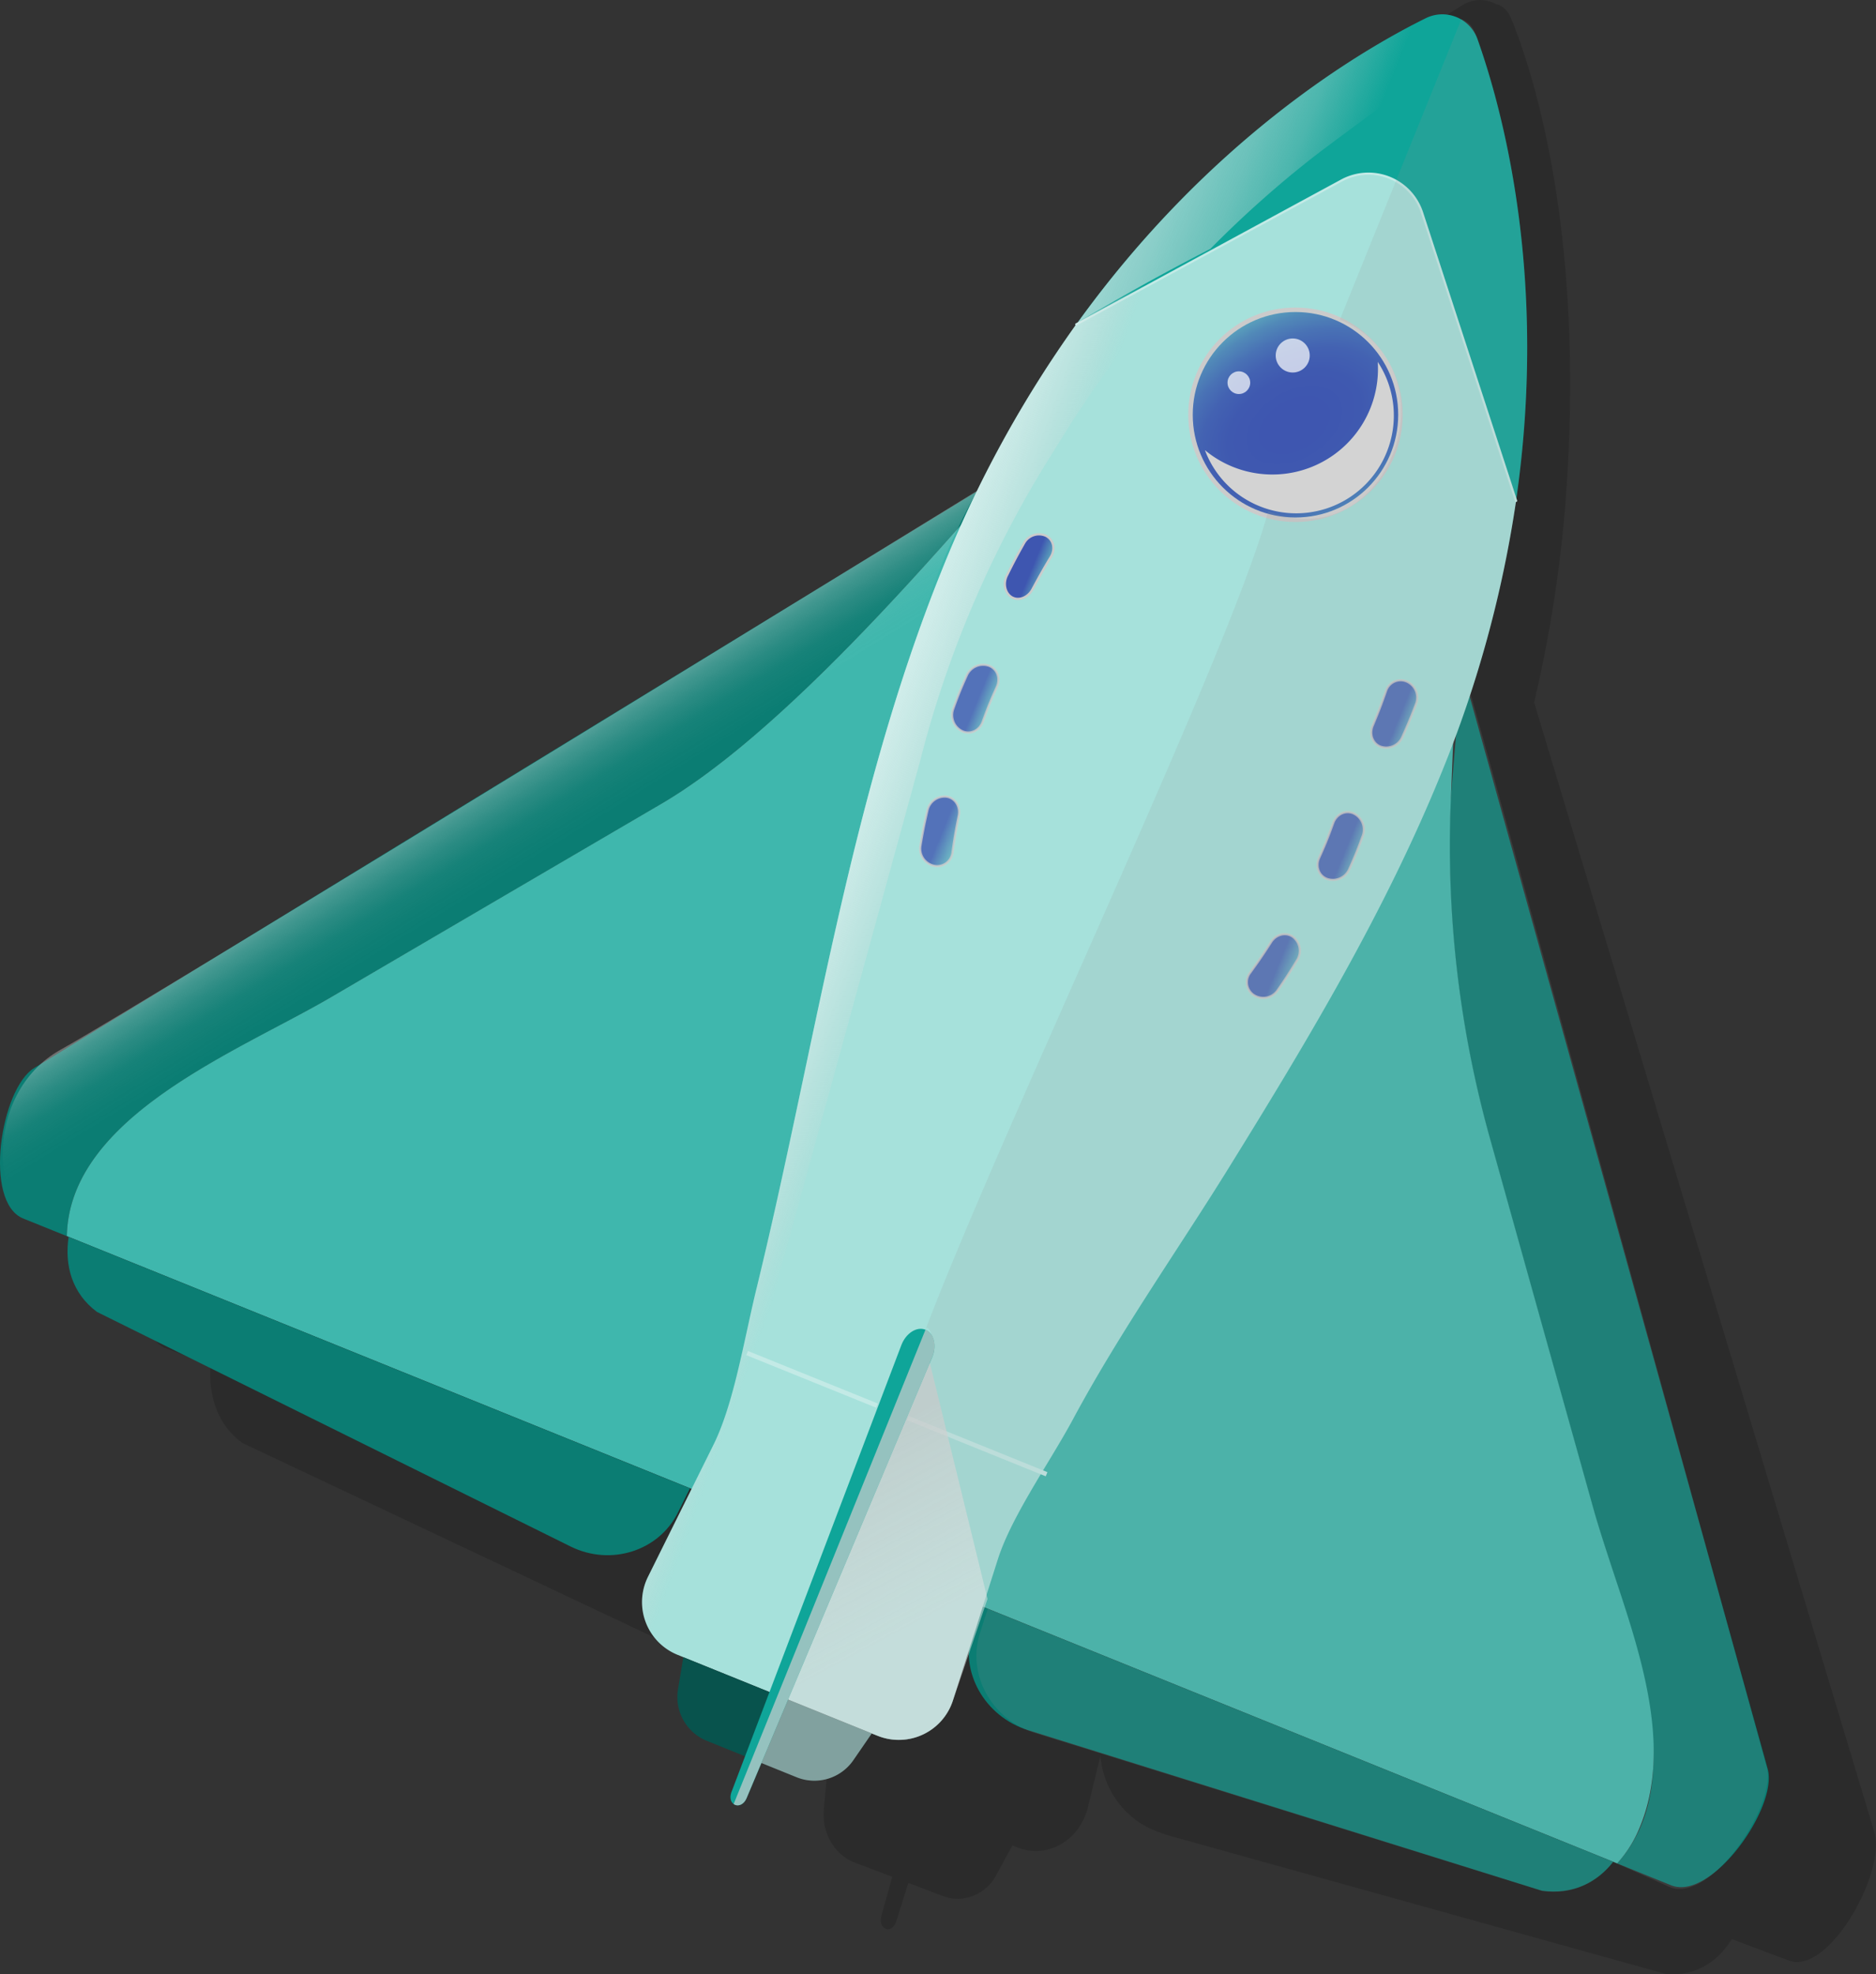 <svg xmlns="http://www.w3.org/2000/svg" xmlns:xlink="http://www.w3.org/1999/xlink" viewBox="0 0 836.42 880.04"><rect x="0" y="0" width="836.42" height="880.04" fill="#333333" stroke="none"/><defs><style>.cls-1,.cls-12{fill:#fff;}.cls-1{stroke:#fff;}.cls-1,.cls-10,.cls-11,.cls-13,.cls-14,.cls-15,.cls-16,.cls-17,.cls-18,.cls-19,.cls-20{stroke-miterlimit:10;}.cls-1,.cls-11,.cls-19{stroke-width:2px;}.cls-2{isolation:isolate;}.cls-3{mask:url(#mask);}.cls-21,.cls-4{opacity:0.15;}.cls-21,.cls-22,.cls-23,.cls-24,.cls-4{mix-blend-mode:multiply;}.cls-5{fill:#0b7d73;}.cls-6{fill:#3fb7ad;}.cls-7{fill:#0fa599;}.cls-8{fill:#a6e1db;}.cls-9{fill:#08534d;}.cls-10,.cls-19,.cls-20{fill:none;}.cls-10{stroke:#000;}.cls-11,.cls-13,.cls-14,.cls-15,.cls-16,.cls-17,.cls-18{stroke:#cbcbcb;}.cls-11{fill:url(#Degradado_sin_nombre_60);}.cls-12,.cls-23{opacity:0.7;}.cls-13,.cls-14,.cls-15,.cls-16,.cls-17{opacity:0.8;}.cls-13{fill:url(#Degradado_sin_nombre_13);}.cls-14{fill:url(#Degradado_sin_nombre_13-2);}.cls-15{fill:url(#Degradado_sin_nombre_13-3);}.cls-16{fill:url(#Degradado_sin_nombre_13-4);}.cls-17{fill:url(#Degradado_sin_nombre_13-5);}.cls-18{fill:url(#Degradado_sin_nombre_13-6);}.cls-19,.cls-20{stroke:#c3eae6;}.cls-20{stroke-linecap:round;}.cls-21{fill:#989898;}.cls-22{fill:url(#Degradado_sin_nombre_104);}.cls-23{fill:#cfcfcf;}.cls-24{fill:#d3d3d3;}.cls-25{fill:url(#Degradado_sin_nombre_15);}.cls-26{fill:url(#Degradado_sin_nombre_16);}.cls-27{fill:url(#Degradado_sin_nombre_65);}</style><mask id="mask" x="-1416.8" y="-244.22" width="2533.26" height="1382.8" maskUnits="userSpaceOnUse"><path class="cls-1" d="M-832.9-214.7c139.12,37.25,233.22,54.8,392,46.74,203.46-10.34,294.28-55.19,456.64-62.72,116.43-5.4,232.28,19.38,341.79,60.1a391.27,391.27,0,0,0,103.68,23.09c48.19,4,96,.05,143.86,8.93,40,7.43,80.18,19.75,115.87,40.17A415,415,0,0,1,823.24-16a389.83,389.83,0,0,1,45.88,61.72c17.1,28.86,31.79,62.73,61.35,80.45,15.09,9,33,10.47,49,17.76,59,26.95,91.12,89.32,105.68,151.27,13.28,56.52,20.21,114.66,24.78,172.56,4.23,53.43,7,107.55,4.7,161.17-3.85,89.21-18.66,135.58-68.28,210.22-77,115.88-193.67,184.85-330.16,177.46-48.34-2.62-101,15.78-139.72,45.64-42.94,33.07-143.2,72.34-237.85,75.06-76.19,2.19-166.55-10.87-250.21-68.2-85.95-58.9-194.23-71.23-289.94-31.17-101,42.28-221.55,61.57-337.32,24.54-81.42-26-169.25-12.54-246.24,25.24-67.59,33.15-141,40-214.77,36.58a1153.55,1153.55,0,0,1-231.75-34.67c-29.64-7.57-59-17.3-84-35.89-71.31-52.94-34.29-119.1-54.78-204.21-45.11-187.37-56.07-457.8-35.21-649.1,8.32-76.22,27.37-150.14,43.27-224.89,12.19-57.32-6.29-140.57,49.18-165.87,68.08-31,108-39.84,166.94-47.78C-1037.72-252.71-902.7-233.38-832.9-214.7Z"/></mask><radialGradient id="Degradado_sin_nombre_60" cx="662.54" cy="-248.01" r="58.38" gradientTransform="matrix(0.5, 0.86, -1.32, 0.77, -81.54, -189.36)" gradientUnits="userSpaceOnUse"><stop offset="0.16" stop-color="#3e56b0"/><stop offset="0.36" stop-color="#3f59b0"/><stop offset="0.51" stop-color="#4362b2"/><stop offset="0.64" stop-color="#4972b5"/><stop offset="0.77" stop-color="#5189b8"/><stop offset="0.88" stop-color="#5ca6bd"/><stop offset="0.99" stop-color="#6acac2"/><stop offset="1" stop-color="#6bcdc3"/></radialGradient><linearGradient id="Degradado_sin_nombre_13" x1="741.7" y1="-82.73" x2="756.25" y2="-82.73" gradientTransform="matrix(0.93, 0.38, -0.38, 0.93, -127.33, 173.17)" gradientUnits="userSpaceOnUse"><stop offset="0.39" stop-color="#3e56b0"/><stop offset="0.99" stop-color="#6bcdc3"/></linearGradient><linearGradient id="Degradado_sin_nombre_13-2" x1="732.15" y1="-22.04" x2="749.88" y2="-22.04" xlink:href="#Degradado_sin_nombre_13"/><linearGradient id="Degradado_sin_nombre_13-3" x1="741.45" y1="-146.22" x2="756.14" y2="-146.22" xlink:href="#Degradado_sin_nombre_13"/><linearGradient id="Degradado_sin_nombre_13-4" x1="565.4" y1="-82.73" x2="579.96" y2="-82.73" xlink:href="#Degradado_sin_nombre_13"/><linearGradient id="Degradado_sin_nombre_13-5" x1="571.78" y1="-22.04" x2="589.51" y2="-22.04" xlink:href="#Degradado_sin_nombre_13"/><linearGradient id="Degradado_sin_nombre_13-6" x1="565.43" y1="-146.19" x2="580.63" y2="-146.19" xlink:href="#Degradado_sin_nombre_13"/><linearGradient id="Degradado_sin_nombre_104" x1="622.13" y1="261.59" x2="713.14" y2="336.94" gradientTransform="matrix(0.93, 0.38, -0.38, 0.93, -127.33, 173.17)" gradientUnits="userSpaceOnUse"><stop offset="0.06" stop-color="#cbcbcb" stop-opacity="0.7"/><stop offset="0.76" stop-color="#e5e5e5" stop-opacity="0.5"/></linearGradient><linearGradient id="Degradado_sin_nombre_15" x1="319.75" y1="384.3" x2="430.29" y2="424.74" gradientUnits="userSpaceOnUse"><stop offset="0" stop-color="#fff" stop-opacity="0.6"/><stop offset="0.21" stop-color="#fefefe" stop-opacity="0.59"/><stop offset="0.34" stop-color="#fcfcfc" stop-opacity="0.56"/><stop offset="0.44" stop-color="#f7f7f7" stop-opacity="0.5"/><stop offset="0.52" stop-color="#f1f1f1" stop-opacity="0.42"/><stop offset="0.6" stop-color="#e9e9e9" stop-opacity="0.32"/><stop offset="0.68" stop-color="#dfdfdf" stop-opacity="0.2"/><stop offset="0.75" stop-color="#d3d3d3" stop-opacity="0.05"/><stop offset="0.77" stop-color="#cfcfcf" stop-opacity="0"/></linearGradient><linearGradient id="Degradado_sin_nombre_16" x1="348.88" y1="-10.31" x2="710.57" y2="135.56" gradientUnits="userSpaceOnUse"><stop offset="0" stop-color="#fff" stop-opacity="0.8"/><stop offset="0.21" stop-color="#fefefe" stop-opacity="0.79"/><stop offset="0.31" stop-color="#fdfdfd" stop-opacity="0.76"/><stop offset="0.39" stop-color="#fafafa" stop-opacity="0.71"/><stop offset="0.45" stop-color="#f5f5f5" stop-opacity="0.64"/><stop offset="0.51" stop-color="#f0f0f0" stop-opacity="0.54"/><stop offset="0.57" stop-color="#e8e8e8" stop-opacity="0.42"/><stop offset="0.62" stop-color="#e0e0e0" stop-opacity="0.29"/><stop offset="0.66" stop-color="#d7d7d7" stop-opacity="0.13"/><stop offset="0.69" stop-color="#cfcfcf" stop-opacity="0"/></linearGradient><linearGradient id="Degradado_sin_nombre_65" x1="201.34" y1="345.85" x2="241.47" y2="411.46" gradientUnits="userSpaceOnUse"><stop offset="0" stop-color="#fff" stop-opacity="0.6"/><stop offset="0.01" stop-color="#fefefe" stop-opacity="0.58"/><stop offset="0.12" stop-color="#f0f0f0" stop-opacity="0.41"/><stop offset="0.23" stop-color="#e4e4e4" stop-opacity="0.26"/><stop offset="0.34" stop-color="#dbdbdb" stop-opacity="0.15"/><stop offset="0.45" stop-color="#d4d4d4" stop-opacity="0.06"/><stop offset="0.56" stop-color="#d0d0d0" stop-opacity="0.02"/><stop offset="0.66" stop-color="#cfcfcf" stop-opacity="0"/></linearGradient></defs><title>Recurso 15</title><g class="cls-2"><g id="Capa_2" data-name="Capa 2"><g id="_1-_nave" data-name="1- nave"><g class="cls-3"><path class="cls-4" d="M797.6,873.92l-2.06-.78-.13,0-23.26-8.78c-6.32,10.2-16.27,16.7-29.38,15.57l-221.54-61.7a35.62,35.62,0,0,1-4.39-1.55c-14.75-4.81-25-18.72-26.2-34l-5.42,22.19v.08c-2.64,11.71-11.82,19.5-22.07,20.11a22.33,22.33,0,0,1-9.23-1.43l-2.54-1L447.91,829l-3.66,6.73a19.87,19.87,0,0,1-15,10.54,18.53,18.53,0,0,1-8.78-1.06v0h0L405,839.32l-5.43,17.23a1.88,1.88,0,0,1-.12.3,6,6,0,0,1-.34.77c-.06.11-.12.18-.16.27a6.67,6.67,0,0,1-.41.62l-.18.2a4.17,4.17,0,0,1-.47.47l-.17.13a4.42,4.42,0,0,1-.54.34.5.5,0,0,0-.14.08,5.16,5.16,0,0,1-.6.19l-.11,0c-2.22.37-4.36-1.94-3.41-5.86l4.89-17.48-16.7-6.3c-9-3.4-14.76-13.23-13.82-23.63l1.38-15.27-2.56-1c-13.45-5.07-20.31-21.68-14.85-36.08A204.43,204.43,0,0,1,317.32,742L108.11,643.24C96.86,635.09,92.84,622,93.85,608.52h0l-.77-.28L73.94,601c-17.72-6.68-13.38-60.82.44-71.38l387-296.36A557,557,0,0,1,499.2,151.8C550.39,61.9,624,19.89,652.08,2.28A14.65,14.65,0,0,1,667.3,2l.05-.19c4.18,1.57,5.57,4.16,7.46,9v0c12.85,33,31,103.09,23.48,209.06,0,.5-.08,1-.12,1.51-.12,1.75-.25,3.48-.41,5.23-.07,1.1-.19,2.2-.28,3.3s-.21,2.37-.32,3.55l-.39,3.92c-.1.95-.19,1.89-.29,2.84-.17,1.51-.34,3-.52,4.54l-.22,1.91A595.12,595.12,0,0,1,684,313.11L835.7,816.68C841.07,834.49,815.32,880.61,797.6,873.92Z"/></g><path class="cls-5" d="M147.5,444.56l147.28-86.19c44-25.75,95.7-81.73,129.4-119.49l25.24-28.3L15.26,476.06c-15,9.17-22.87,59.83-4.88,67.1L29.81,551C30.77,497.54,106.43,468.6,147.5,444.56Z"/><path class="cls-5" d="M745.07,840.37l-24.14-9.77a48.7,48.7,0,0,0,3.32-3.91s0,0,0,0c.41-.54.81-1,1.19-1.6s.8-1.08,1.13-1.62.74-1.11,1-1.66a33.78,33.78,0,0,0,1.94-3.4c.32-.57.61-1.16.88-1.75a17.25,17.25,0,0,0,.81-1.75c4.73-10.67,6.34-22.74,5.92-35.46-.13-3.75-.41-7.58-.87-11.43-.26-2.32-.58-4.63-1-7-.73-4.67-1.64-9.38-2.71-14.1-.2-.78-.37-1.58-.55-2.35-.71-3.15-1.52-6.29-2.35-9.43-.21-.76-.44-1.55-.64-2.34q-1-3.51-2-7c-1.58-5.42-3.25-10.8-4.94-16.06-.49-1.5-1-3-1.44-4.48s-1-3-1.44-4.41l-1.4-4.36c-2.82-8.63-5.47-16.77-7.54-24.21q-23-82.18-45.93-164.36a485,485,0,0,1-17.62-150.39l5-59.95L788.17,788.67C792.66,805.72,763.06,847.64,745.07,840.37Z"/><path class="cls-6" d="M731,814.74a53,53,0,0,1-10,15.86L29.81,551c1-53.48,76.61-82.42,117.7-106.46q73.62-43.11,147.27-86.2c44-25.73,95.71-81.71,129.39-119.49l25.25-28.28,149.43-69,49.81,170.22-1.84,45.66A485,485,0,0,0,664.44,507.9q22.93,82.17,45.93,164.36c2.07,7.44,4.72,15.58,7.54,24.21C729.71,732.63,746.66,777.52,731,814.74Z"/><path class="cls-5" d="M458.48,771.27l229,71.53c13.69,1.87,24.52-3.65,31.77-12.89L436.91,715.71l-3.45,10.87C427.6,745,438.86,765.14,458.48,771.27Z"/><path class="cls-5" d="M254.42,689.36,43.25,584.8c-11.18-8.29-14.54-20.86-12.65-33.46l277,112.07-5.31,10.72C293.8,691.38,272.3,698.21,254.42,689.36Z"/><path class="cls-7" d="M675.93,223.24,634,94.74a25.12,25.12,0,0,0-35.84-14.28L479.87,144.59C538.59,62.92,605.43,23.1,635.67,8.12a16.64,16.64,0,0,1,23.08,9.34C670,49.18,690.33,124,675.93,223.24Z"/><path class="cls-8" d="M643,343.69C617.87,405.74,583.33,463.27,548.2,520c-22.49,36.37-48.61,73.26-69.49,112.05-4.11,7.67-9.15,15.89-14.16,24.21-8,13.34-15.87,26.9-19.68,38.87l-20,62.76a25.34,25.34,0,0,1-33.66,15.8l-89.12-36.05a25.35,25.35,0,0,1-13.2-34.76l29.28-59c5.6-11.35,9.48-26.54,12.85-41.63,2.15-9.5,4.09-18.95,6.15-27.4,26.18-107.16,41.47-218.68,83-321.33a519.8,519.8,0,0,1,59.69-109L598.14,80.46A25.12,25.12,0,0,1,634,94.74l41.95,128.5A519.22,519.22,0,0,1,643,343.69Z"/><path class="cls-9" d="M388.66,772.69l-8.22,11.91a21.08,21.08,0,0,1-25.26,7.57l-40-16.17a21.08,21.08,0,0,1-12.89-23l2.38-14.27"/><path class="cls-10" d="M373.59,687.73a43.2,43.2,0,0,0,2.91-4.34s0,0,0,0"/><path class="cls-7" d="M412.61,592.72h0c3.84,1.55,5.18,7.14,3,12.4l-82.8,196.59c-2.51,5.44-8.7,3-6.76-2.69l75.8-199.37C403.86,594.29,408.74,591.15,412.61,592.72Z"/><circle class="cls-11" cx="577.59" cy="184.88" r="46.8"/><circle class="cls-12" cx="576.36" cy="158.46" r="7.59"/><circle class="cls-12" cx="552.35" cy="170.58" r="5.06"/><path class="cls-13" d="M591.63,391.77h0c-3.69-1.4-5.2-5.6-3.5-9.4,2.75-6.1,4-9.2,6.27-15.5,1.42-3.91,5.42-5.88,9.05-4.32h0a8,8,0,0,1,4.21,9.86c-2.23,6.17-3.46,9.22-6.15,15.2A8,8,0,0,1,591.63,391.77Z"/><path class="cls-14" d="M559.07,443.61h0a6.86,6.86,0,0,1-1.72-10c3.9-5.36,5.77-8.1,9.34-13.67,2.22-3.47,6.55-4.58,9.72-2.4h0a7.85,7.85,0,0,1,2,10.35c-3.38,5.59-5.15,8.33-8.86,13.7A7.8,7.8,0,0,1,559.07,443.61Z"/><path class="cls-15" d="M627.15,303.76h0a6.88,6.88,0,0,0-9.21,4.26c-2.19,6.26-3.38,9.35-5.94,15.46-1.6,3.8-.06,8,3.54,9.35h0a7.85,7.85,0,0,0,9.67-4.2c2.68-6,3.93-9,6.24-15.08A7.81,7.81,0,0,0,627.15,303.76Z"/><path class="cls-16" d="M429.14,326h0c3.63,1.56,7.64-.41,9.05-4.33,2.27-6.29,3.53-9.39,6.27-15.49,1.7-3.8.2-8-3.5-9.41h0a8,8,0,0,0-9.88,4.16c-2.69,6-3.92,9-6.15,15.21A8,8,0,0,0,429.14,326Z"/><path class="cls-17" d="M416.5,385.94h0a6.88,6.88,0,0,0,8.19-6c.91-6.56,1.47-9.83,2.78-16.32.82-4-1.52-7.84-5.31-8.48h0a7.85,7.85,0,0,0-8.65,6c-1.46,6.37-2.09,9.57-3.16,16A7.81,7.81,0,0,0,416.5,385.94Z"/><path class="cls-18" d="M466.35,238.84h0c3.36,1.69,4.31,5.89,2.18,9.4-3.41,5.65-5,8.53-8.16,14.39-1.94,3.65-6,5.34-9.09,3.69h0c-3.09-1.65-4.2-6.05-2.39-9.72,2.92-5.89,4.45-8.79,7.66-14.47A7.62,7.62,0,0,1,466.35,238.84Z"/><line class="cls-19" x1="466.62" y1="657.14" x2="404.75" y2="632.11"/><line class="cls-19" x1="391.01" y1="626.55" x2="333.1" y2="603.13"/><path class="cls-20" d="M675.93,223.24,634,94.74a25.12,25.12,0,0,0-35.84-14.28L479.87,144.59"/><path class="cls-21" d="M744.59,841.22l-25.36-11.29c-7.2,9.23-17.94,14.79-31.48,13L461.49,772.49c-19.39-6-30.45-26.07-24.57-44.51l3.47-10.86-2.23-.9-13.27,41.71a25.35,25.35,0,0,1-33.66,15.8l-2.58-1-8.2,11.91a21.09,21.09,0,0,1-25.28,7.57l-15.69-6.35,76.11-180.71c2.21-5.25-1.48-16.26-3-12.39C448,499.85,548.19,291.48,565.43,227.85c23.8,9.61,45.92-1.63,55.55-25.42,9.69-24,.38-50.3-23.58-60L651.56,8.52c4.24,1.72,5.52,4.22,7.19,8.94C670,49.18,690.33,124,675.93,223.24a507.17,507.17,0,0,1-20.34,85.92c8.45,28.88,132.1,478.6,132.1,478.6C792.17,804.83,762.57,848.49,744.59,841.22Z"/><path class="cls-22" d="M391.23,773.73l-2.58-1-8.2,11.91a21.09,21.09,0,0,1-25.28,7.57l-15.69-6.35,75.11-178.3,25.7,105.17-15.4,45.24A25.35,25.35,0,0,1,391.23,773.73Z"/><path class="cls-23" d="M415.59,605.11,339.48,785.82l-6.7,15.9c-1.44,3.08-4.06,3.63-5.68,2.45l85.53-211.45C416.47,594.3,417.8,599.86,415.59,605.11Z"/><path class="cls-24" d="M618.24,201.64a43.52,43.52,0,0,1-56.66,24h0a43.31,43.31,0,0,1-24.37-25,46.41,46.41,0,0,0,12.45,7.45,47.08,47.08,0,0,0,64.61-46.78A43.5,43.5,0,0,1,618.24,201.64Z"/><path class="cls-25" d="M479.87,144.59a518.89,518.89,0,0,0-59.68,109c-41.54,102.64-56.82,214.17-83,321.33-2.05,8.45-4,17.91-6.15,27.4-3.38,15.09-7.25,30.28-12.85,41.64l-29.28,59a25.28,25.28,0,0,0,1,24.29l36-78.86C334,630,339.64,598.2,344.58,578.77L410.24,339.2a476.91,476.91,0,0,1,56.88-133.83l6.85-11a476.49,476.49,0,0,1,63-80.73c.88-.9,1.76-1.79,2.65-2.68q-30.07,15.51-59.17,32.83Z"/><path class="cls-26" d="M641.54,6.81a10.82,10.82,0,0,0-5.87,1.31C605.55,23,539.06,62.65,480.49,143.75q29.06-17.34,59.17-32.83a476.54,476.54,0,0,1,45.26-40.41c14.7-11.52,50.13-36.35,51.66-39.8C640.52,21.82,645.78,7.2,641.54,6.81Z"/><path class="cls-27" d="M435.68,218.77s-372.36,229-408.43,249-32,76.13-4,84.15-5.84-16.44,28.05-46.08c32.05-28.06,360.64-232.42,360.64-232.42S417.35,252.26,435.68,218.77Z"/></g></g></g></svg>
